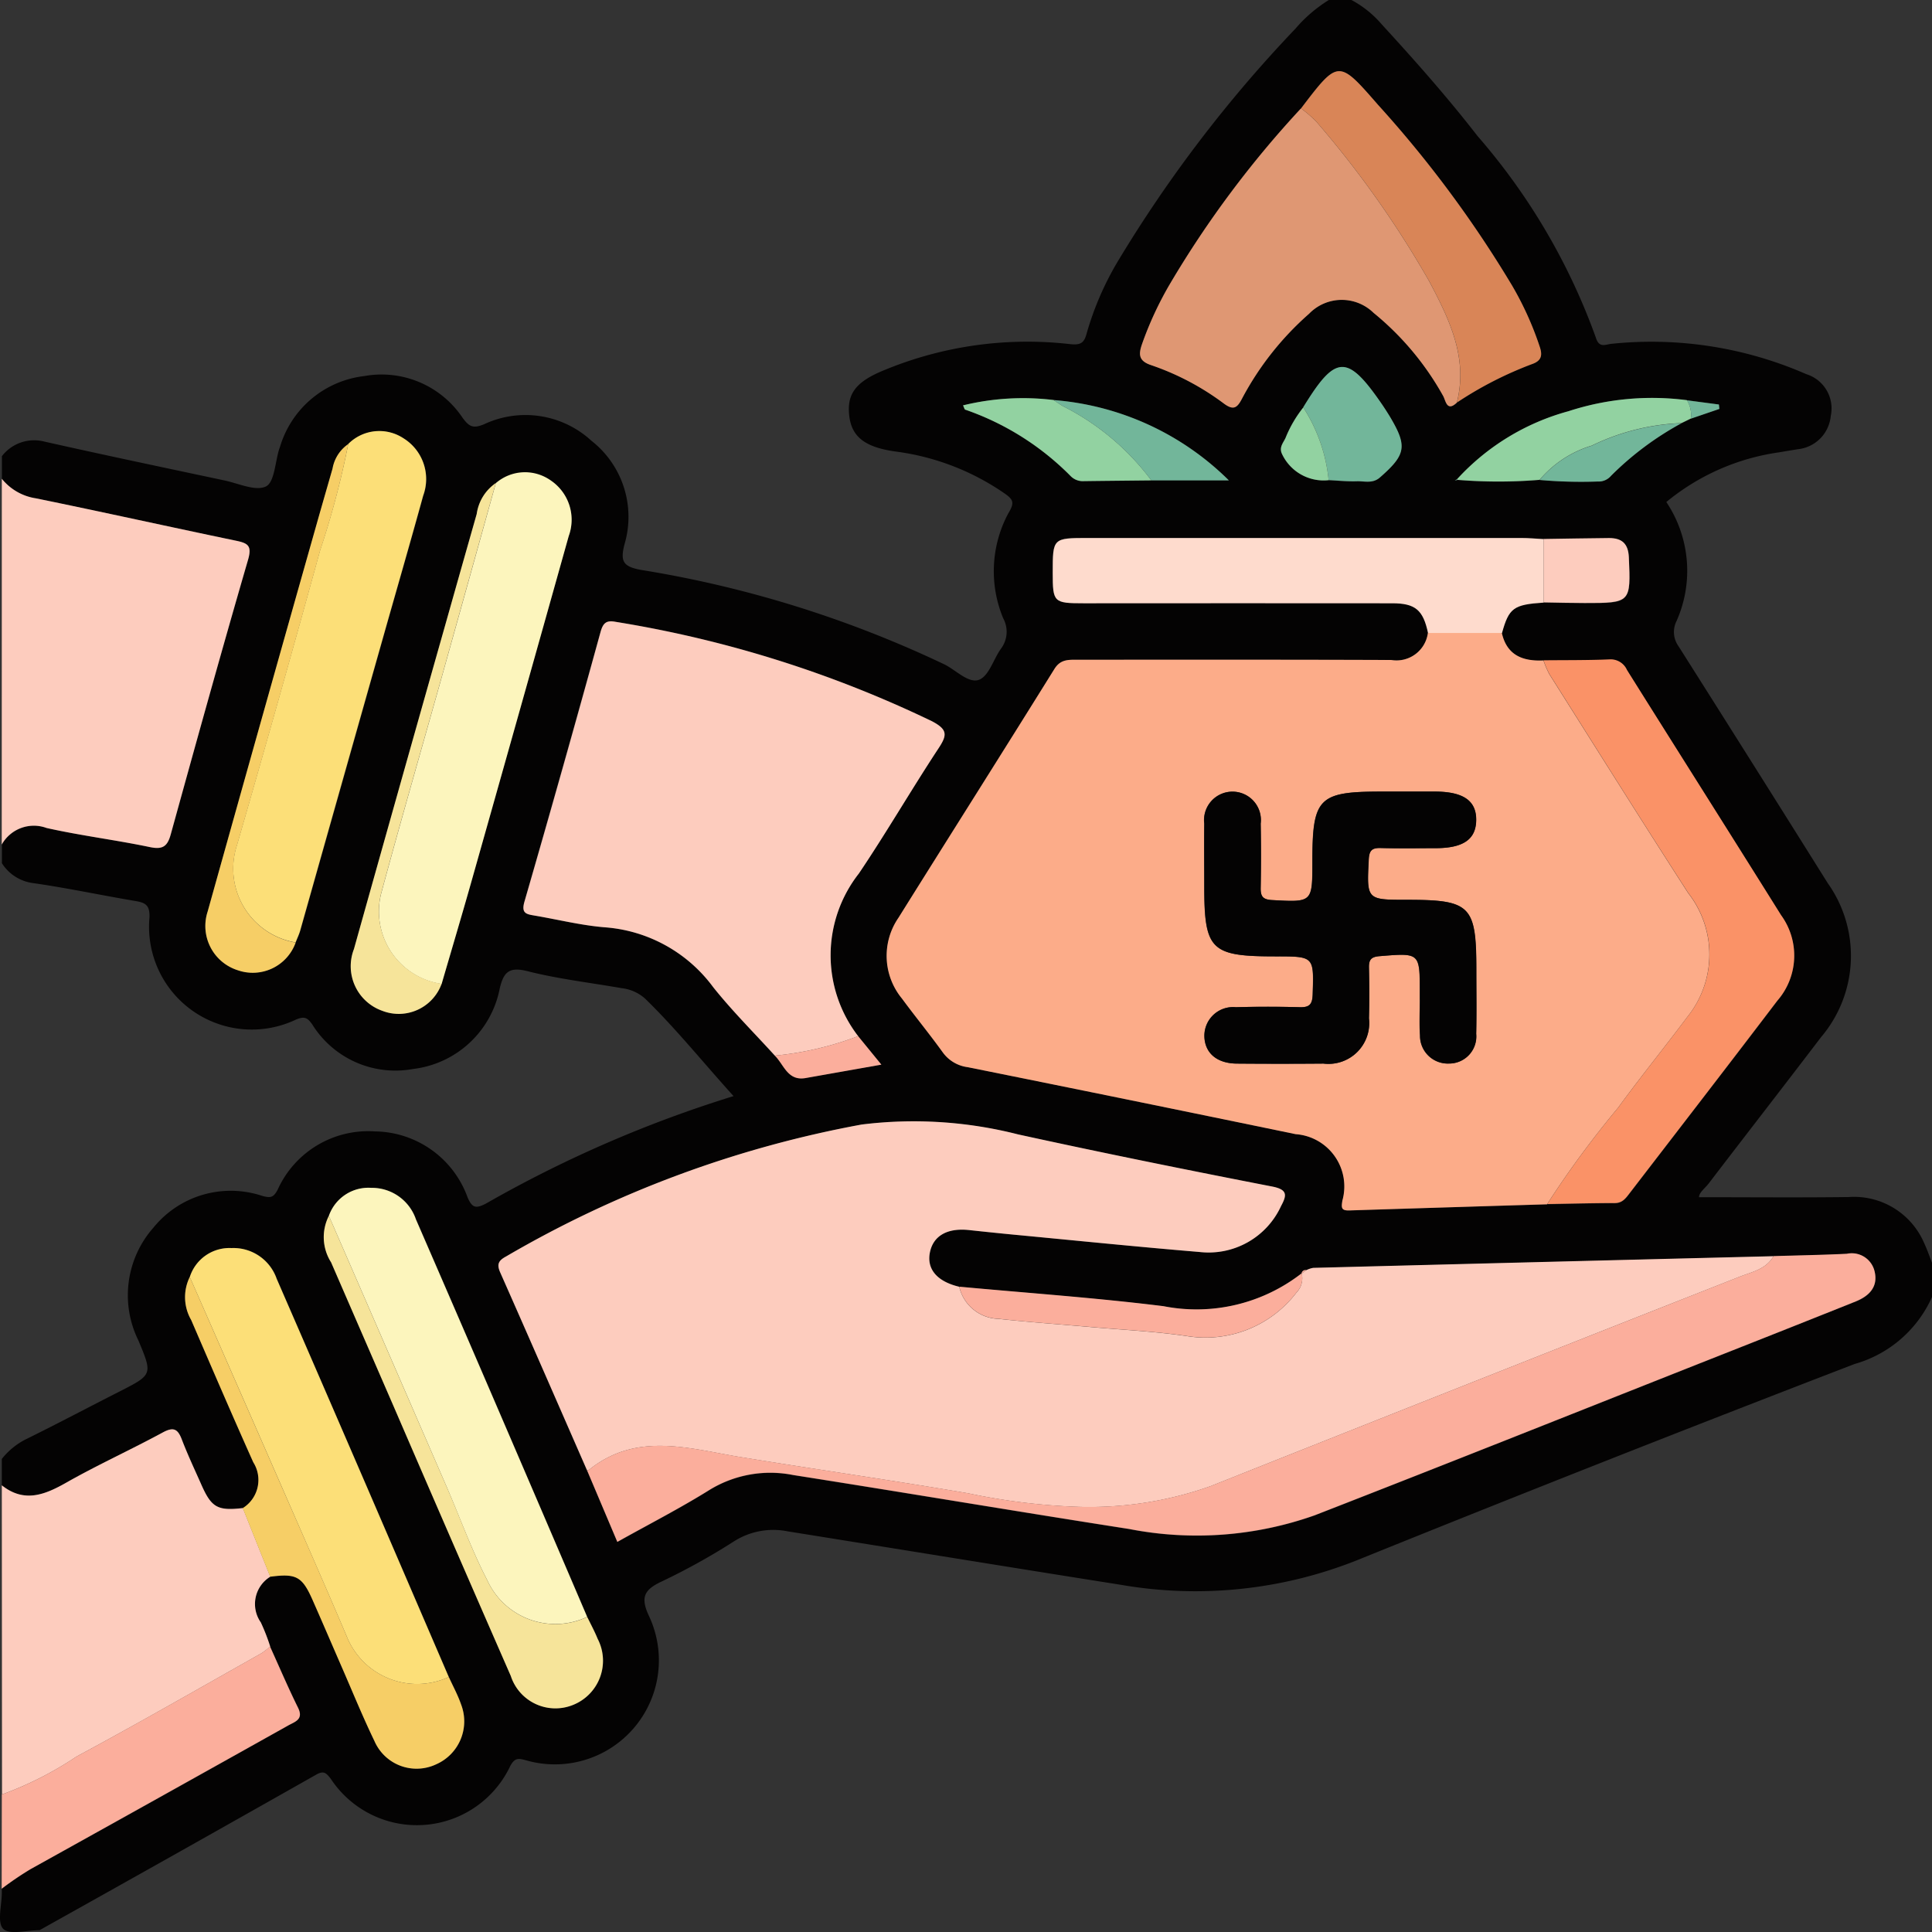 <svg id="Group_12" data-name="Group 12" xmlns="http://www.w3.org/2000/svg" xmlns:xlink="http://www.w3.org/1999/xlink" width="70" height="70" viewBox="0 0 70 70">
  <rect x="0" y="0" width="70" height="70" fill="#333333" stroke="none"/>
  <defs>
    <clipPath id="clip-path">
      <rect id="Rectangle_32" data-name="Rectangle 32" width="70" height="70" fill="none"/>
    </clipPath>
  </defs>
  <g id="Group_11" data-name="Group 11" clip-path="url(#clip-path)">
    <path id="Path_15" data-name="Path 15" d="M.066,53.816V52.86A2.607,2.607,0,0,1,1,52.117c1.118-.552,2.22-1.136,3.331-1.7,1.2-.613,1.2-.611.684-1.849a3.7,3.7,0,0,1,.544-4.088A3.605,3.605,0,0,1,9.5,43.329c.3.082.408.066.561-.226a3.6,3.6,0,0,1,3.527-2.11,3.616,3.616,0,0,1,3.351,2.384c.166.391.3.422.671.229a44.519,44.519,0,0,1,8.968-3.892c-1.1-1.215-2.079-2.435-3.2-3.528a1.532,1.532,0,0,0-.855-.383c-1.142-.2-2.3-.333-3.418-.617-.674-.17-.862.049-1,.636a3.636,3.636,0,0,1-3.143,2.91,3.546,3.546,0,0,1-3.649-1.616c-.176-.247-.281-.3-.584-.177a3.723,3.723,0,0,1-5.313-3.7c.015-.44-.142-.532-.506-.593-1.232-.207-2.455-.469-3.69-.647a1.578,1.578,0,0,1-1.151-.723V30.6A1.332,1.332,0,0,1,1.689,30c1.238.278,2.5.433,3.746.693.463.1.634-.025.754-.461.916-3.32,1.835-6.639,2.8-9.946.15-.515,0-.6-.435-.694-2.419-.5-4.832-1.041-7.253-1.536a1.959,1.959,0,0,1-1.232-.708v-.82A1.474,1.474,0,0,1,1.61,16c2.171.488,4.349.945,6.527,1.408.507.108,1.124.4,1.5.216.308-.151.331-.882.48-1.356.007-.022.016-.043.024-.064a3.623,3.623,0,0,1,3.054-2.578,3.531,3.531,0,0,1,3.566,1.513c.236.319.376.4.781.231a3.53,3.53,0,0,1,3.887.6,3.5,3.5,0,0,1,1.2,3.743c-.16.617-.063.814.586.934a40.625,40.625,0,0,1,11.013,3.43c.419.211.873.7,1.251.55.362-.148.52-.76.8-1.14a1.018,1.018,0,0,0,.07-1.083,4.442,4.442,0,0,1,.187-3.81c.232-.38.177-.495-.133-.712a8.956,8.956,0,0,0-3.966-1.524c-1.111-.157-1.582-.539-1.668-1.3-.09-.8.247-1.238,1.3-1.66a13.566,13.566,0,0,1,6.681-.932c.366.041.523-.01.617-.369A10.97,10.97,0,0,1,40.494,9.48a48.176,48.176,0,0,1,6.443-8.442A5.174,5.174,0,0,1,48.146,0h.82a3.808,3.808,0,0,1,1.1.886c1.2,1.308,2.378,2.637,3.465,4.039a22.95,22.95,0,0,1,4.287,7.3c.121.4.342.255.57.232a13.99,13.99,0,0,1,7.059,1.1,1.3,1.3,0,0,1,.885,1.513,1.337,1.337,0,0,1-1.2,1.207c-.224.037-.449.073-.673.112a8.227,8.227,0,0,0-4.085,1.8,4.479,4.479,0,0,1,.37,4.313.882.882,0,0,0,.069.908q2.716,4.288,5.411,8.59a4.549,4.549,0,0,1-.243,5.577c-1.35,1.773-2.718,3.532-4.07,5.3-.138.18-.354.332-.352.5,1.831,0,3.626.017,5.421-.006a2.764,2.764,0,0,1,2.73,1.656c.111.238.2.488.292.733v1.229a4.374,4.374,0,0,1-2.8,2.429q-9.05,3.48-18.041,7.115a15.811,15.811,0,0,1-8.564.885c-4.019-.634-8.034-1.29-12.051-1.933a2.653,2.653,0,0,0-1.951.36A23.808,23.808,0,0,1,23.975,57.3c-.637.3-.782.57-.456,1.263a3.769,3.769,0,0,1-4.462,5.215c-.271-.072-.4-.1-.568.205a3.739,3.739,0,0,1-6.508.461c-.166-.212-.254-.3-.532-.141q-5,2.831-10.017,5.632c-.455,0-1.088.178-1.316-.05s-.05-.861-.05-1.316v-.137a11.5,11.5,0,0,1,1.056-.716q4.671-2.585,9.326-5.2c.244-.137.565-.215.354-.643-.36-.728-.678-1.476-1.014-2.216a7.224,7.224,0,0,0-.341-.875,1.159,1.159,0,0,1,.345-1.654c.944-.126,1.159-.011,1.535.84.349.789.688,1.582,1.033,2.373.4.915.775,1.842,1.21,2.741a1.664,1.664,0,0,0,2.238.842,1.7,1.7,0,0,0,.9-2.169c-.117-.341-.294-.662-.444-.993q-1.4-3.249-2.8-6.5-1.714-3.966-3.436-7.929A1.658,1.658,0,0,0,8.387,45.22a1.507,1.507,0,0,0-1.51,1.047,1.65,1.65,0,0,0,.051,1.556c.743,1.722,1.484,3.445,2.25,5.156A1.2,1.2,0,0,1,8.8,54.641c-.923.106-1.141-.018-1.514-.869-.236-.538-.486-1.072-.7-1.62-.146-.382-.3-.46-.689-.25-1.153.625-2.351,1.168-3.491,1.815-.792.449-1.53.743-2.34.1M41.715,17.405h2.809a10.123,10.123,0,0,0-6.35-2.911,9.165,9.165,0,0,0-3.28.195c.042.086.052.144.079.155a9.924,9.924,0,0,1,3.813,2.4.618.618,0,0,0,.486.19c.814-.011,1.628-.018,2.442-.027m6.423-.006c.338.016.677.052,1.015.041.282-.01.578.095.842-.137.949-.833,1-1.133.353-2.221q-.122-.2-.256-.4c-1.274-1.862-1.7-1.85-2.874.08a4.379,4.379,0,0,0-.641,1.1c-.077.171-.234.328-.14.559a1.667,1.667,0,0,0,1.7.975m7.644-.009a16.881,16.881,0,0,0,2.106.056.587.587,0,0,0,.482-.205,11.082,11.082,0,0,1,2.554-1.906l.337-.164,1.036-.354-.017-.16L61.121,14.5a9.774,9.774,0,0,0-4.292.4,8.482,8.482,0,0,0-4.034,2.46l-.083.051.09-.022a18.092,18.092,0,0,0,2.98,0M47.156,46.144l.007-.008a6.2,6.2,0,0,1-5.006,1.192c-2.459-.3-4.934-.477-7.4-.706-.793-.187-1.179-.632-1.066-1.229.116-.615.629-.911,1.423-.825.542.059,1.085.116,1.628.167,2.24.213,4.479.442,6.722.627A2.887,2.887,0,0,0,46.415,43.7c.211-.39.247-.6-.327-.708-3.075-.6-6.146-1.219-9.206-1.889a15.3,15.3,0,0,0-5.665-.356,39.807,39.807,0,0,0-12.885,4.782c-.278.15-.337.285-.207.579,1.056,2.384,2.1,4.775,3.143,7.164l1.1,2.6c1.15-.643,2.281-1.222,3.355-1.893a4.222,4.222,0,0,1,3.016-.53c4.059.638,8.112,1.322,12.172,1.955a12.783,12.783,0,0,0,6.719-.494c4.965-1.933,9.914-3.909,14.869-5.868q2.372-.938,4.741-1.883c.491-.2.82-.536.678-1.1a.848.848,0,0,0-1-.626c-.885.043-1.771.058-2.657.085q-8.34.21-16.68.423a.912.912,0,0,0-.25.084.146.146,0,0,0-.174.125M55.929,19.53c-.271-.014-.542-.04-.813-.04q-7.841,0-15.682,0c-1.292,0-1.292,0-1.292,1.266,0,1.066.033,1.1,1.123,1.1q5.591,0,11.182,0c.836,0,1.117.245,1.293,1.075a1.147,1.147,0,0,1-1.325.981c-3.8-.015-7.6-.006-11.4-.009-.32,0-.593-.009-.807.334-1.872,3.01-3.77,6-5.648,9.011a2.435,2.435,0,0,0,.123,2.929c.482.661,1.006,1.292,1.484,1.957a1.32,1.32,0,0,0,.9.531q5.944,1.2,11.881,2.427A1.9,1.9,0,0,1,48.641,43.5c-.038.265-.042.367.257.358q3.579-.118,7.158-.222c.816-.014,1.632-.039,2.448-.037.279,0,.4-.178.537-.355,1.787-2.324,3.579-4.643,5.353-6.976a2.488,2.488,0,0,0,.137-3.1c-1.854-2.965-3.726-5.918-5.583-8.882a.645.645,0,0,0-.639-.383c-.794.035-1.59.025-2.385.033-.744.035-1.323-.181-1.507-.994.253-.913.418-1.033,1.51-1.106.5.008,1,.021,1.493.022,1.667,0,1.669-.015,1.6-1.658-.022-.5-.255-.7-.715-.695-.791.006-1.583.022-2.374.033M11.916,44.049A1.7,1.7,0,0,0,12,45.735q1.136,2.624,2.278,5.246,2.115,4.871,4.233,9.741a1.7,1.7,0,0,0,2.267,1.044,1.723,1.723,0,0,0,.879-2.391c-.109-.27-.25-.528-.377-.791q-1.646-3.836-3.293-7.672-1.451-3.368-2.912-6.731a1.686,1.686,0,0,0-1.618-1.142,1.518,1.518,0,0,0-1.535,1.011m-1.207-9.9c.057-.146.126-.288.169-.438q1.5-5.293,2.993-10.586c.486-1.721.986-3.438,1.46-5.162a1.738,1.738,0,0,0-.72-2.084,1.587,1.587,0,0,0-1.992.209,1.366,1.366,0,0,0-.571.89c-.193.676-.39,1.352-.581,2.029Q9.492,26.013,7.523,33.026a1.68,1.68,0,0,0,1.1,2.126,1.65,1.65,0,0,0,2.089-1.006M16,35.647c.355-1.218.719-2.434,1.064-3.656q1.777-6.284,3.541-12.572a1.717,1.717,0,0,0-.631-2,1.786,1.786,0,0,0-2.7,1.2q-.585,2.059-1.167,4.12-1.643,5.822-3.281,11.645a1.713,1.713,0,0,0,1.014,2.233A1.651,1.651,0,0,0,16,35.647M47.139,3.929A36.935,36.935,0,0,0,42.383,10.3a12.529,12.529,0,0,0-1,2.157c-.133.381-.129.619.328.77a9.523,9.523,0,0,1,2.638,1.394c.336.247.472.167.649-.171a10.848,10.848,0,0,1,2.436-3.086,1.648,1.648,0,0,1,2.335-.032,10.394,10.394,0,0,1,2.522,3.012c.092.165.129.594.5.237A13.44,13.44,0,0,1,55.5,13.193c.349-.117.385-.316.287-.62a11.6,11.6,0,0,0-1.006-2.228,41.38,41.38,0,0,0-4.862-6.553c-1.429-1.64-1.431-1.639-2.784.138M31.092,37.54a4.8,4.8,0,0,1,.024-5.892c1-1.487,1.9-3.043,2.889-4.54.319-.484.326-.682-.24-.978a41.692,41.692,0,0,0-11.453-3.6c-.347-.069-.464.038-.557.374Q20.4,27.793,19,32.666c-.124.427.067.457.36.507.851.144,1.7.357,2.552.426a5.366,5.366,0,0,1,3.926,2.169c.692.868,1.485,1.656,2.233,2.479.332.325.464.927,1.115.812l2.746-.486-.843-1.033" transform="translate(0)" fill="#040303"/>
    <path id="Path_16" data-name="Path 16" d="M.362,95.142a1.959,1.959,0,0,0,1.232.708c2.421.495,4.833,1.032,7.253,1.536.432.09.585.179.435.694-.962,3.307-1.882,6.626-2.8,9.946-.12.436-.291.557-.754.461-1.243-.26-2.508-.415-3.746-.693a1.332,1.332,0,0,0-1.623.6Z" transform="translate(-0.296 -77.795)" fill="#fdccbe"/>
    <path id="Path_17" data-name="Path 17" d="M.362,286.066c.811.642,1.549.349,2.34-.1,1.14-.647,2.338-1.189,3.491-1.815.387-.21.543-.131.689.25.21.549.46,1.082.7,1.62.373.851.591.975,1.514.869l.994,2.486a1.159,1.159,0,0,0-.345,1.655,7.217,7.217,0,0,1,.341.875,2.653,2.653,0,0,1-.317.246c-2.229,1.254-4.447,2.53-6.7,3.742a12.551,12.551,0,0,1-2.7,1.372Z" transform="translate(-0.296 -232.25)" fill="#fdccbe"/>
    <path id="Path_18" data-name="Path 18" d="M.362,332.556a12.56,12.56,0,0,0,2.7-1.372c2.252-1.213,4.47-2.488,6.7-3.742a2.672,2.672,0,0,0,.317-.246c.336.74.654,1.488,1.014,2.216.212.428-.109.506-.354.643q-4.659,2.606-9.326,5.2a11.5,11.5,0,0,0-1.056.716Z" transform="translate(-0.296 -267.539)" fill="#fbae9c"/>
    <path id="Path_19" data-name="Path 19" d="M198.5,125.77c.185.813.763,1.029,1.507.994a3.365,3.365,0,0,0,.214.5c1.671,2.647,3.335,5.3,5.03,7.93a3.606,3.606,0,0,1-.03,4.487c-.827,1.106-1.7,2.178-2.512,3.295a35.622,35.622,0,0,0-2.571,3.494q-3.579.109-7.158.222c-.3.01-.3-.093-.257-.358a1.9,1.9,0,0,0-1.694-2.405q-5.937-1.23-11.881-2.427a1.319,1.319,0,0,1-.9-.531c-.478-.664-1-1.3-1.484-1.957a2.435,2.435,0,0,1-.123-2.929c1.879-3.006,3.776-6,5.648-9.011.214-.343.487-.334.807-.334,3.8,0,7.6-.006,11.4.009a1.147,1.147,0,0,0,1.325-.981l2.678,0m-2.973,13.283h0c0,.432-.024.866.006,1.3a1.007,1.007,0,0,0,1.053,1.019.983.983,0,0,0,.983-1.074c.018-.773.005-1.547.005-2.32,0-2.33-.206-2.538-2.512-2.538-1.472,0-1.459,0-1.386-1.462.017-.335.124-.423.439-.414.659.019,1.319.006,1.979.005,1,0,1.464-.315,1.475-1.008.012-.711-.465-1.042-1.506-1.043h-1.911c-2.3,0-2.518.224-2.518,2.541,0,1.484,0,1.47-1.464,1.39-.346-.019-.415-.145-.409-.45q.022-1.16,0-2.32a1.03,1.03,0,1,0-2.044,0c-.011.751,0,1.5,0,2.252,0,2.333.229,2.559,2.588,2.559,1.4,0,1.383,0,1.34,1.371-.011.35-.1.481-.464.47q-1.159-.034-2.32,0a1.04,1.04,0,0,0-1.139,1.082c.028.589.461.954,1.173.961q1.57.014,3.139,0a1.478,1.478,0,0,0,1.65-1.639c.016-.614.013-1.229,0-1.843-.006-.282.079-.385.381-.41,1.462-.119,1.461-.13,1.461,1.3v.273" transform="translate(-144.086 -102.836)" fill="#fcac89"/>
    <path id="Path_20" data-name="Path 20" d="M102.257,235.407c-1.046-2.389-2.087-4.78-3.143-7.164-.13-.294-.071-.429.207-.579a39.8,39.8,0,0,1,12.885-4.782,15.3,15.3,0,0,1,5.665.356c3.06.67,6.131,1.291,9.206,1.889.574.111.537.318.327.708a2.886,2.886,0,0,1-2.953,1.665c-2.243-.186-4.482-.415-6.722-.627-.543-.052-1.086-.109-1.628-.167-.794-.086-1.307.21-1.423.825-.113.6.273,1.042,1.066,1.229a1.5,1.5,0,0,0,1.424,1.163c1.124.121,2.253.2,3.379.3,1.149.1,2.3.156,3.443.324a4.151,4.151,0,0,0,3.969-1.571.747.747,0,0,0,.192-.7l-.007.008.174-.125a.908.908,0,0,1,.25-.084q8.34-.216,16.68-.423c-.277.48-.775.566-1.242.75q-9.593,3.776-19.171,7.589a13.159,13.159,0,0,1-4.936.737,22.919,22.919,0,0,1-3.826-.483c-2.738-.468-5.488-.862-8.229-1.309-1.884-.308-3.785-.94-5.521.463-.015.012-.044.008-.067.012" transform="translate(-80.989 -182.138)" fill="#fdccbe"/>
    <path id="Path_21" data-name="Path 21" d="M113.121,139.206c-.748-.824-1.541-1.611-2.233-2.479a5.366,5.366,0,0,0-3.926-2.169c-.857-.069-1.7-.282-2.552-.426-.293-.05-.484-.079-.36-.506q1.411-4.87,2.754-9.76c.093-.336.21-.442.557-.374a41.685,41.685,0,0,1,11.453,3.6c.566.3.559.494.24.978-.988,1.5-1.887,3.054-2.889,4.54a4.8,4.8,0,0,0-.025,5.892,11.588,11.588,0,0,1-3.018.706" transform="translate(-85.047 -100.96)" fill="#fdccbe"/>
    <path id="Path_22" data-name="Path 22" d="M116.649,256.98c.022,0,.051,0,.067-.012,1.736-1.4,3.637-.77,5.521-.463,2.741.448,5.492.841,8.229,1.31a22.918,22.918,0,0,0,3.826.483,13.159,13.159,0,0,0,4.936-.737q9.579-3.812,19.171-7.589c.467-.184.965-.27,1.242-.75.886-.027,1.772-.042,2.657-.085a.848.848,0,0,1,1,.626c.142.564-.187.9-.678,1.1q-2.368.948-4.741,1.883c-4.955,1.959-9.9,3.935-14.869,5.868a12.784,12.784,0,0,1-6.719.494c-4.06-.633-8.113-1.317-12.172-1.955a4.221,4.221,0,0,0-3.016.53c-1.074.671-2.206,1.25-3.355,1.893l-1.1-2.6" transform="translate(-95.381 -203.711)" fill="#fbae9c"/>
    <path id="Path_23" data-name="Path 23" d="M238.034,32.207c-.369.357-.406-.072-.5-.237a10.393,10.393,0,0,0-2.522-3.012,1.648,1.648,0,0,0-2.335.032,10.848,10.848,0,0,0-2.436,3.086c-.176.338-.312.418-.649.171a9.518,9.518,0,0,0-2.638-1.394c-.457-.151-.461-.39-.328-.77a12.53,12.53,0,0,1,1-2.157,36.935,36.935,0,0,1,4.756-6.374,4.106,4.106,0,0,1,.561.484,36.334,36.334,0,0,1,4.093,5.792c.713,1.351,1.407,2.751.994,4.378" transform="translate(-185.246 -17.623)" fill="#df9773"/>
    <path id="Path_24" data-name="Path 24" d="M306.862,150.787a35.651,35.651,0,0,1,2.571-3.494c.812-1.116,1.684-2.189,2.512-3.295a3.606,3.606,0,0,0,.03-4.487c-1.7-2.632-3.358-5.283-5.03-7.93a3.363,3.363,0,0,1-.214-.5c.795-.008,1.591,0,2.385-.033a.646.646,0,0,1,.639.384c1.857,2.963,3.729,5.916,5.583,8.882a2.488,2.488,0,0,1-.137,3.1c-1.774,2.333-3.566,4.653-5.353,6.976-.136.177-.259.355-.537.355-.816,0-1.632.023-2.448.037" transform="translate(-250.806 -107.157)" fill="#fa9267"/>
    <path id="Path_25" data-name="Path 25" d="M79.551,94.233a1.61,1.61,0,0,1,2.014-.085,1.717,1.717,0,0,1,.63,2q-1.763,6.288-3.541,12.572c-.346,1.221-.709,2.437-1.064,3.656a2.653,2.653,0,0,1-2.163-3.378c.714-2.641,1.475-5.269,2.212-7.9q.96-3.428,1.912-6.857" transform="translate(-61.589 -76.725)" fill="#fcf5bd"/>
    <path id="Path_26" data-name="Path 26" d="M50.567,86.11a1.587,1.587,0,0,1,1.992-.209,1.738,1.738,0,0,1,.72,2.085c-.474,1.724-.973,3.441-1.46,5.162q-1.5,5.293-2.993,10.586c-.042.15-.112.292-.169.438a2.715,2.715,0,0,1-2.129-3.51q1.544-5.338,3.018-10.7a31.076,31.076,0,0,0,1.021-3.857" transform="translate(-37.948 -70.026)" fill="#fcdf78"/>
    <path id="Path_27" data-name="Path 27" d="M65.356,237.061a1.518,1.518,0,0,1,1.535-1.011,1.685,1.685,0,0,1,1.618,1.142q1.462,3.363,2.912,6.731,1.651,3.834,3.293,7.672a2.71,2.71,0,0,1-3.62-1.33c-.572-1.1-.993-2.282-1.489-3.424q-2.122-4.892-4.251-9.78" transform="translate(-53.44 -193.012)" fill="#fcf5bd"/>
    <path id="Path_28" data-name="Path 28" d="M37.717,249.06a1.507,1.507,0,0,1,1.51-1.047,1.659,1.659,0,0,1,1.637,1.113q1.724,3.962,3.436,7.929,1.4,3.247,2.8,6.5a2.748,2.748,0,0,1-3.706-1.492c-.514-1.208-1.039-2.411-1.564-3.613q-2.054-4.7-4.114-9.389" transform="translate(-30.84 -202.793)" fill="#fcdf78"/>
    <path id="Path_29" data-name="Path 29" d="M225.472,110.333l-2.678,0c-.176-.831-.458-1.075-1.293-1.076q-5.591-.005-11.182,0c-1.09,0-1.122-.033-1.123-1.1,0-1.265,0-1.265,1.292-1.265q7.841,0,15.682,0c.271,0,.542.026.813.04q0,1.149,0,2.3c-1.092.072-1.257.193-1.51,1.106" transform="translate(-171.054 -87.399)" fill="#fedbcd"/>
    <path id="Path_30" data-name="Path 30" d="M264.189,26.148c.413-1.627-.282-3.027-.994-4.378a36.334,36.334,0,0,0-4.093-5.792,4.1,4.1,0,0,0-.561-.484c1.353-1.777,1.355-1.778,2.784-.138a41.388,41.388,0,0,1,4.862,6.553,11.608,11.608,0,0,1,1.006,2.228c.1.3.062.5-.287.62a13.439,13.439,0,0,0-2.716,1.391" transform="translate(-211.402 -11.564)" fill="#d98557"/>
    <path id="Path_31" data-name="Path 31" d="M36.931,253.758q2.057,4.694,4.114,9.389c.526,1.2,1.05,2.405,1.564,3.613a2.748,2.748,0,0,0,3.706,1.492c.15.33.326.651.444.993a1.7,1.7,0,0,1-.9,2.169,1.664,1.664,0,0,1-2.238-.841c-.434-.9-.81-1.826-1.21-2.741-.345-.791-.684-1.584-1.033-2.373-.376-.851-.591-.965-1.535-.84l-.994-2.486a1.2,1.2,0,0,0,.381-1.662c-.766-1.711-1.507-3.434-2.25-5.156a1.651,1.651,0,0,1-.051-1.556" transform="translate(-30.054 -207.491)" fill="#f6ce66"/>
    <path id="Path_32" data-name="Path 32" d="M64.482,241.6q2.126,4.89,4.251,9.78c.5,1.142.916,2.322,1.489,3.424a2.71,2.71,0,0,0,3.62,1.33c.127.263.268.521.377.791a1.724,1.724,0,0,1-.879,2.391,1.7,1.7,0,0,1-2.267-1.044q-2.129-4.865-4.233-9.741-1.139-2.623-2.278-5.246a1.7,1.7,0,0,1-.08-1.685" transform="translate(-52.566 -197.548)" fill="#f6e49a"/>
    <path id="Path_33" data-name="Path 33" d="M75.053,96.024q-.955,3.429-1.912,6.857c-.738,2.635-1.5,5.263-2.212,7.9a2.653,2.653,0,0,0,2.163,3.378,1.651,1.651,0,0,1-2.163.976,1.713,1.713,0,0,1-1.014-2.233q1.63-5.826,3.281-11.645.581-2.06,1.167-4.12a1.624,1.624,0,0,1,.689-1.117" transform="translate(-57.091 -78.516)" fill="#f6e49a"/>
    <path id="Path_34" data-name="Path 34" d="M46.018,88.216A31.078,31.078,0,0,1,45,92.073q-1.471,5.358-3.018,10.7a2.715,2.715,0,0,0,2.129,3.51,1.65,1.65,0,0,1-2.089,1.006,1.681,1.681,0,0,1-1.1-2.127q1.959-7.015,3.944-14.023c.191-.677.387-1.352.581-2.029a1.366,1.366,0,0,1,.571-.89" transform="translate(-33.399 -72.132)" fill="#f6ce66"/>
    <path id="Path_35" data-name="Path 35" d="M203.03,253.038a.747.747,0,0,1-.192.7,4.151,4.151,0,0,1-3.969,1.571c-1.139-.168-2.295-.223-3.443-.324-1.126-.1-2.255-.175-3.379-.3a1.5,1.5,0,0,1-1.424-1.163c2.468.229,4.943.4,7.4.706a6.2,6.2,0,0,0,5.006-1.192" transform="translate(-155.867 -206.903)" fill="#fbae9c"/>
    <path id="Path_36" data-name="Path 36" d="M289.562,82.046a8.482,8.482,0,0,1,4.034-2.46,9.774,9.774,0,0,1,4.292-.4.991.991,0,0,1,.14.666l-.337.164a8.117,8.117,0,0,0-3.249.814,3.983,3.983,0,0,0-1.893,1.242,18.133,18.133,0,0,1-2.98,0l-.007-.03" transform="translate(-236.767 -64.687)" fill="#92d2a1"/>
    <path id="Path_37" data-name="Path 37" d="M258.973,74.4c1.178-1.93,1.6-1.942,2.874-.08q.134.2.257.4c.65,1.088.6,1.388-.353,2.221-.263.231-.56.127-.842.137-.337.011-.676-.025-1.015-.041a5.922,5.922,0,0,0-.921-2.637" transform="translate(-211.755 -59.642)" fill="#72b69a"/>
    <path id="Path_38" data-name="Path 38" d="M198.2,82.119c-.814.009-1.628.016-2.442.027a.618.618,0,0,1-.486-.19,9.925,9.925,0,0,0-3.813-2.4c-.028-.01-.037-.069-.079-.155a9.165,9.165,0,0,1,3.28-.194c.112.073.22.152.335.219a9.123,9.123,0,0,1,3.207,2.691" transform="translate(-156.488 -64.714)" fill="#92d2a1"/>
    <path id="Path_39" data-name="Path 39" d="M306.746,109.264q0-1.149,0-2.3c.791-.012,1.583-.027,2.374-.034.46,0,.692.2.714.695.073,1.644.07,1.661-1.6,1.658-.5,0-1-.014-1.493-.022" transform="translate(-250.818 -87.436)" fill="#fdccbe"/>
    <path id="Path_40" data-name="Path 40" d="M212.912,82.408a9.123,9.123,0,0,0-3.207-2.691c-.115-.067-.223-.146-.335-.219a10.124,10.124,0,0,1,6.35,2.91Z" transform="translate(-171.197 -65.003)" fill="#72b69a"/>
    <path id="Path_41" data-name="Path 41" d="M305.946,86.16a3.981,3.981,0,0,1,1.893-1.242,8.111,8.111,0,0,1,3.249-.814,11.076,11.076,0,0,0-2.554,1.906.588.588,0,0,1-.482.206,16.915,16.915,0,0,1-2.106-.056" transform="translate(-250.164 -68.77)" fill="#72b69a"/>
    <path id="Path_42" data-name="Path 42" d="M153.973,206.6a11.586,11.586,0,0,0,3.018-.706l.843,1.033-2.746.486c-.651.115-.783-.487-1.115-.812" transform="translate(-125.9 -168.353)" fill="#fbae9c"/>
    <path id="Path_43" data-name="Path 43" d="M255.342,80.961a5.922,5.922,0,0,1,.921,2.637,1.667,1.667,0,0,1-1.7-.974c-.094-.231.063-.388.14-.559a4.377,4.377,0,0,1,.641-1.1" transform="translate(-208.124 -66.2)" fill="#92d2a1"/>
    <path id="Path_44" data-name="Path 44" d="M335.367,80.215a.991.991,0,0,0-.14-.666l1.158.152.017.16-1.036.354" transform="translate(-274.106 -65.045)" fill="#72b69a"/>
    <path id="Path_45" data-name="Path 45" d="M258.81,252.388l-.174.125a.146.146,0,0,1,.174-.125" transform="translate(-211.48 -206.37)" fill="#fbae9c"/>
    <path id="Path_46" data-name="Path 46" d="M289.19,95.207l.007.03-.09.021.083-.051" transform="translate(-236.395 -77.848)" fill="#72b69a"/>
    <path id="Path_47" data-name="Path 47" d="M247.126,164.828v-.273c0-1.431,0-1.42-1.461-1.3-.3.024-.387.128-.381.41.013.614.016,1.229,0,1.843a1.478,1.478,0,0,1-1.65,1.639q-1.57.013-3.139,0c-.712-.006-1.145-.371-1.173-.961a1.04,1.04,0,0,1,1.139-1.082q1.159-.031,2.32,0c.362.01.453-.12.464-.47.043-1.372.057-1.371-1.34-1.371-2.359,0-2.588-.226-2.588-2.559,0-.751-.008-1.5,0-2.252a1.03,1.03,0,1,1,2.044,0q.021,1.16,0,2.32c-.006.305.064.431.409.45,1.464.08,1.464.094,1.464-1.39,0-2.317.222-2.541,2.518-2.541h1.911c1.041,0,1.518.332,1.506,1.043-.012.692-.472,1.007-1.475,1.008-.66,0-1.32.013-1.979-.005-.315-.009-.422.079-.438.414-.073,1.462-.086,1.462,1.386,1.462,2.307,0,2.512.208,2.512,2.538,0,.773.012,1.547-.005,2.32a.983.983,0,0,1-.983,1.074,1.007,1.007,0,0,1-1.053-1.019c-.03-.43-.006-.864-.006-1.3Z" transform="translate(-195.682 -128.611)" fill="#040303"/>
  </g>
</svg>
